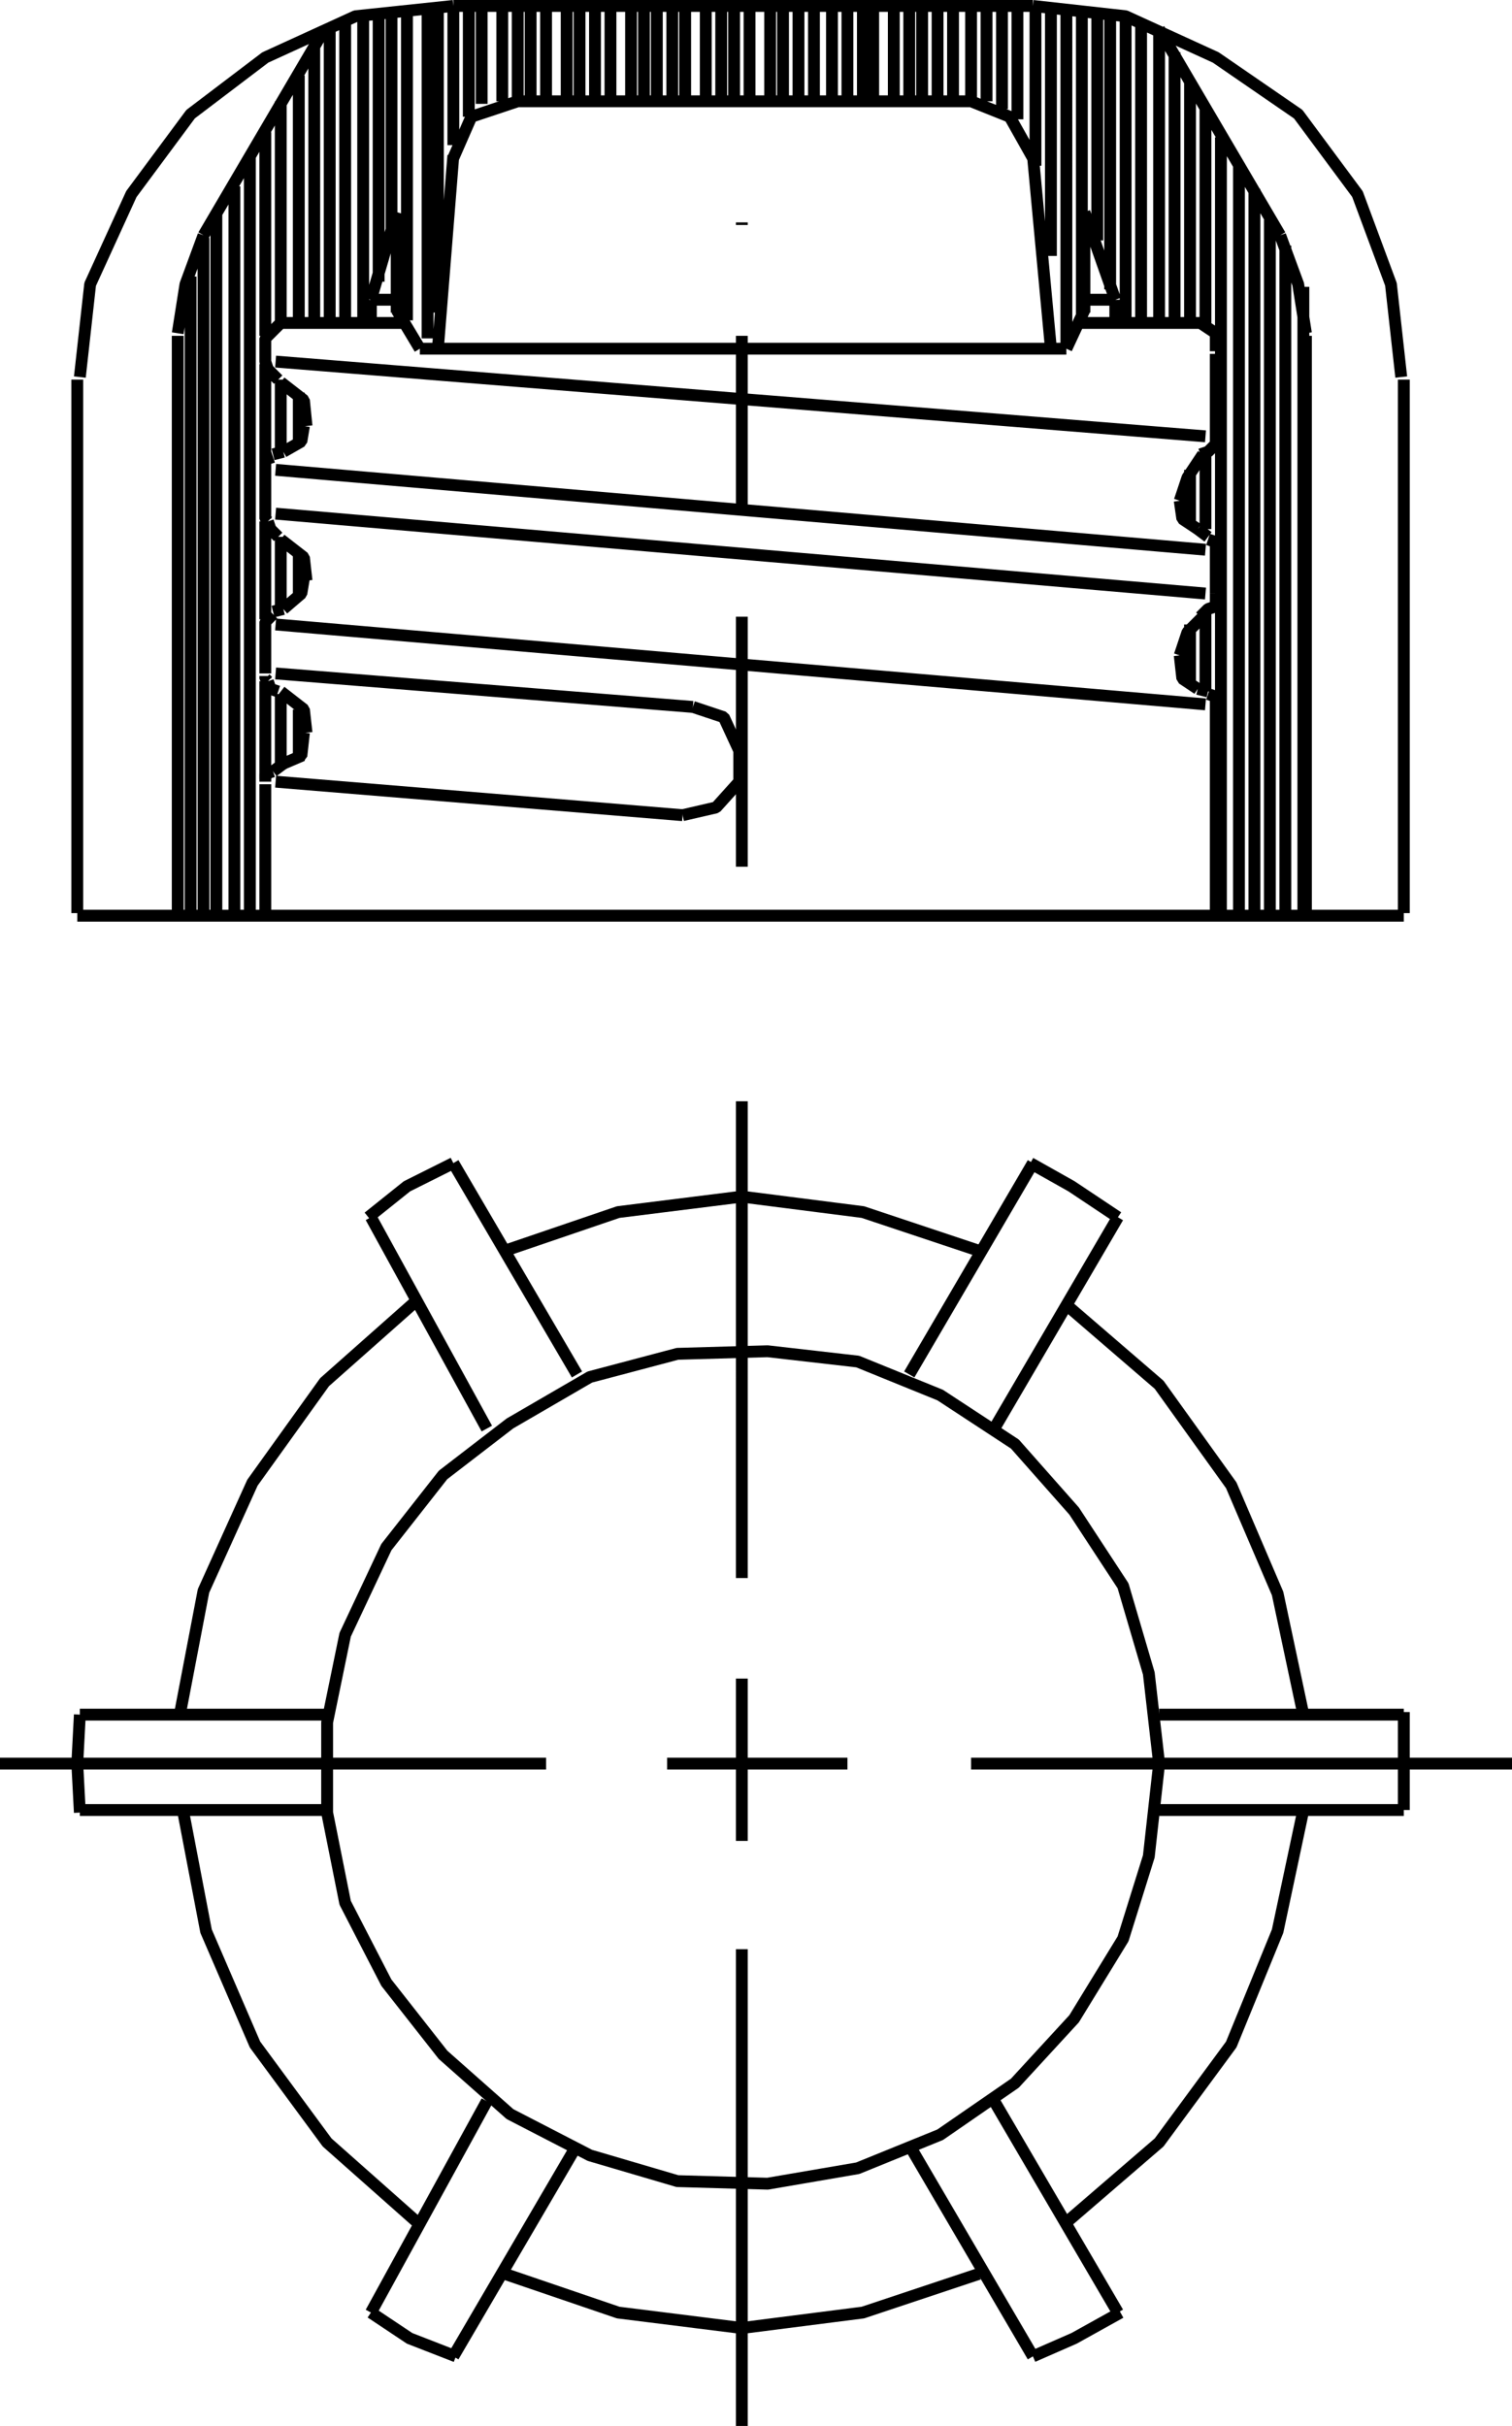 <svg xmlns="http://www.w3.org/2000/svg" viewBox="0 0 58.7 94.13"><defs><style>.a{fill:none;stroke:#000;stroke-linejoin:bevel;stroke-width:0.46px;}</style></defs><title>SCHRAUBKAPPE_AG_32_DE</title><path class="a" d="M337.7,401.3V401l-.3-.1m.3-3.7v-.3m0,6.6V403m0,4.3V407l-.3-.1m.3-9.7-.3.3-.3.1m-.8,1.8.3-.9.6-.9m-.2,2.9-.6-.4-.1-.7m1.4,4.1-.3.1-.3.3m-.8,1.5.3-.9.6-.6m-.2,2.8-.6-.4-.1-.9m.8-12.9.6.4v.7m-9.5-9.7,1.5.6.9,1.6m0-5.9,3.6.4,3.5,1.6,3.2,2.2,2.3,3.1,1.3,3.5.4,3.6m-4.7-5.5.7,1.9.3,1.9m-40.4,5.3v-.4l.3-.1m-.2-3.4-.1-.3v-.3m.1,6.5-.1-.1V400m0,4.2v-.1l.3-.3m-.2-9.5.1.1.3.3m1.1,1.8-.1-1-.9-.7m.1,2.7.7-.4.1-.6m-1.4,3.7.1.3.3.3m1.1,1.7-.1-.9-.9-.7m.1,2.7.7-.6.1-.6m-.9-9.9-.6.6v.6m9.8-9.8-1.8.6-.7,1.6m0-5.9-3.8.4-3.5,1.6-2.9,2.2-2.3,3.1L294,391l-.4,3.6m4.8-5.5-.7,1.9-.3,1.9m28.4,70.3,4.8,8.2m-1.5-9.9,4.8,8.2m-24.5-8.2-4.5,8.2m8-6.5-4.8,8.2m-5-24.9h-9.5m9.5,3.7h-9.5m19.3-16.9-4.8-8.2m1.3,10.3-4.5-8.2m24.2,8.2,4.8-8.2m-8.1,6.1,4.8-8.2m4.9,25.1H345m-9.5-3.7H345m-25.7-5.3V422.7m0,28.7v-6.3m0,29V455.6m8.9-7.2h21m-32.8,0h7m-32.9,0h21.2m22.1-56.8h-1.2m-27.7,0h1m-4.7,18.7,15.8,1.3m.4-4.2-16.2-1.3m-.4,9.4v-5.1m.7-.8-.4.3m36.2-13L301.2,394m0,4.2,36.1,3.1m0,1.7-36.1-3.1m0,4.3,36.1,3.1m-.3-6.8.4.3m-.4,5.9.4.1m.3,8.7v-8.2m-.6-14.8h-4.8m1.5-.9v.9m-1.9,1,.7-1.5m1.2-.4-1.2-3.4m5.1,8.7v-3.2m0,9.3v-1.8m-5.1-12.9v3.8m-1.3,1.4-.7-7.5m1.3,7.5H306.8m33.4-4.4-4.7-8m5.7,11.9v22.5m3.8-20.8v20.7M300.8,400v-1.8m0,7.9v-1.9m.7-6.7-.4.1m.4,6-.4.1m.3-11.2h4.8m-1.3-.9v.9m1.9,1-.9-1.5m-1-.4,1-3.4m0,.1v3.8m1.6,1.4.6-7.5m-9.7,3.1,4.7-8M297.4,393v22.5m-3.9-20.8v20.7m17.1-31.5h17.7m-20.2-3.7h22.5m-37.1,35.3H345m-25.7-11.6v9.7m0-20.6v6.6m0-10.9v-.1m-21.4,26.9V390.7m.5,24.8V389.2m.5,26.3V388.2m.7,27.3V387.2m.6,28.3V386.1m.6,6.9v-7.9m0,12.8v-3.8m0,9.9v-3.8m0,10v-3.8m.6-13.9v-8.6m0,13.6v-2.8m0,8.9v-2.8m0,9v-2.9m.7-14.4v-9.6m0,14.3v-2m0,8v-1.8m0,8.1v-2m.6-15V381.8m.6,10.7V381m.6,11.5V380.8m.7,11.7V380.7m.6,10.2V380.5m.5,8.5v-8.6m.6,12v-12m.8,12.7V380.2m.4,11.9V380.3m.6,5.3v-5.4m.6,4.3v-4.2m.5,3.7v-3.8m.8,3.7v-3.6m.6,3.6v-3.6m.5,3.6v-3.6m.6,3.6v-3.6m.8,3.6v-3.6m.5,3.6v-3.6m.6,3.6v-3.6m.6,3.6v-3.6m.8,3.6v-3.6m.5,3.6v-3.6m.5,3.6v-3.6m.6,3.6v-3.6m.5,3.6v-3.6m.8,3.6v-3.6m.6,3.6v-3.6m.5,3.6v-3.6m.6,3.6v-3.6m.8,3.6v-3.6m.5,3.6v-3.6m.6,3.6v-3.6m.6,3.6v-3.6m.7,3.6v-3.6m.6,3.6v-3.6m.6,3.6v-3.6m.4,3.6v-3.6m.8,3.6v-3.6m.6,3.6v-3.6m.5,3.6v-3.6m.6,3.6v-3.6m.6,3.6v-3.6m.7,3.6v-3.6m.6,3.6v-3.6m.6,3.9v-3.9m.6,4.3v-4.4m.7,6.2v-6.1m.6,9.6v-9.6m.6,13.2V380.2m.6,12.3V380.4m.6,8.9v-8.9m.5,10.8V380.5m.6,12V380.7m.6,11.8V380.8m.7,11.7V381.1m.6,11.4V382m.6,10.5v-9.4m0,17.1v-2m0,8.2v-2.2m.6-11.7v-8.3m0,16.3v-2.9m0,9.2v-3.1m.6,11.8V385.3m.7,30.2V386.3m.6,29.2V387.3m.6,28.2v-27m.6,27v-26m.7,26V391.1" transform="translate(-290.5 -379.97)"/><path class="a" d="M335.5,448.4l-.4-3.5-1-3.4-1.9-2.9-2.3-2.6-2.9-1.9-3.2-1.3-3.5-.4-3.5.1-3.4.9-3.1,1.8-2.6,2-2.2,2.8-1.6,3.4-.7,3.4v3.5l.7,3.5,1.6,3.1,2.2,2.8,2.6,2.3,3.1,1.6,3.4,1,3.5.1,3.5-.6,3.2-1.3,2.9-2,2.3-2.5,1.9-3.1,1-3.2Zm-3.6,17.8,3.6-3.1,2.8-3.8,1.8-4.4,1-4.7m-31,18,4.4,1.5,4.8.6,4.7-.6,4.5-1.5m-30.9-18,.9,4.7,1.9,4.4,2.8,3.8,3.5,3.1m-.1-35.7-3.5,3.1-2.8,3.9-1.9,4.2-.9,4.7m31-17.9L324,427l-4.7-.6-4.8.6-4.4,1.5m20.5,42.9,1.6-.7,1.8-1m-29.1,0,1.5,1,1.8.7m-14.6-24.9-.1,1.9.1,1.9m14.5-25.2-1.8.9-1.5,1.2m29.1,0-1.8-1.2-1.6-.9M345,450.2v-3.8m-3.9.1-1-4.7-1.8-4.2-2.8-3.9-3.6-3.1m-14.9-19,1.3-.3.9-1v-1.2l-.6-1.3-1.2-.4m-16.6,2.9V410l.3-.1m.4-.3.7-.3.1-.9m.1,0-.1-.9-.9-.7m-.5-.4-.1-.1v-.1m.1.2.1.3.3.1" transform="translate(-290.5 -379.97)"/></svg>